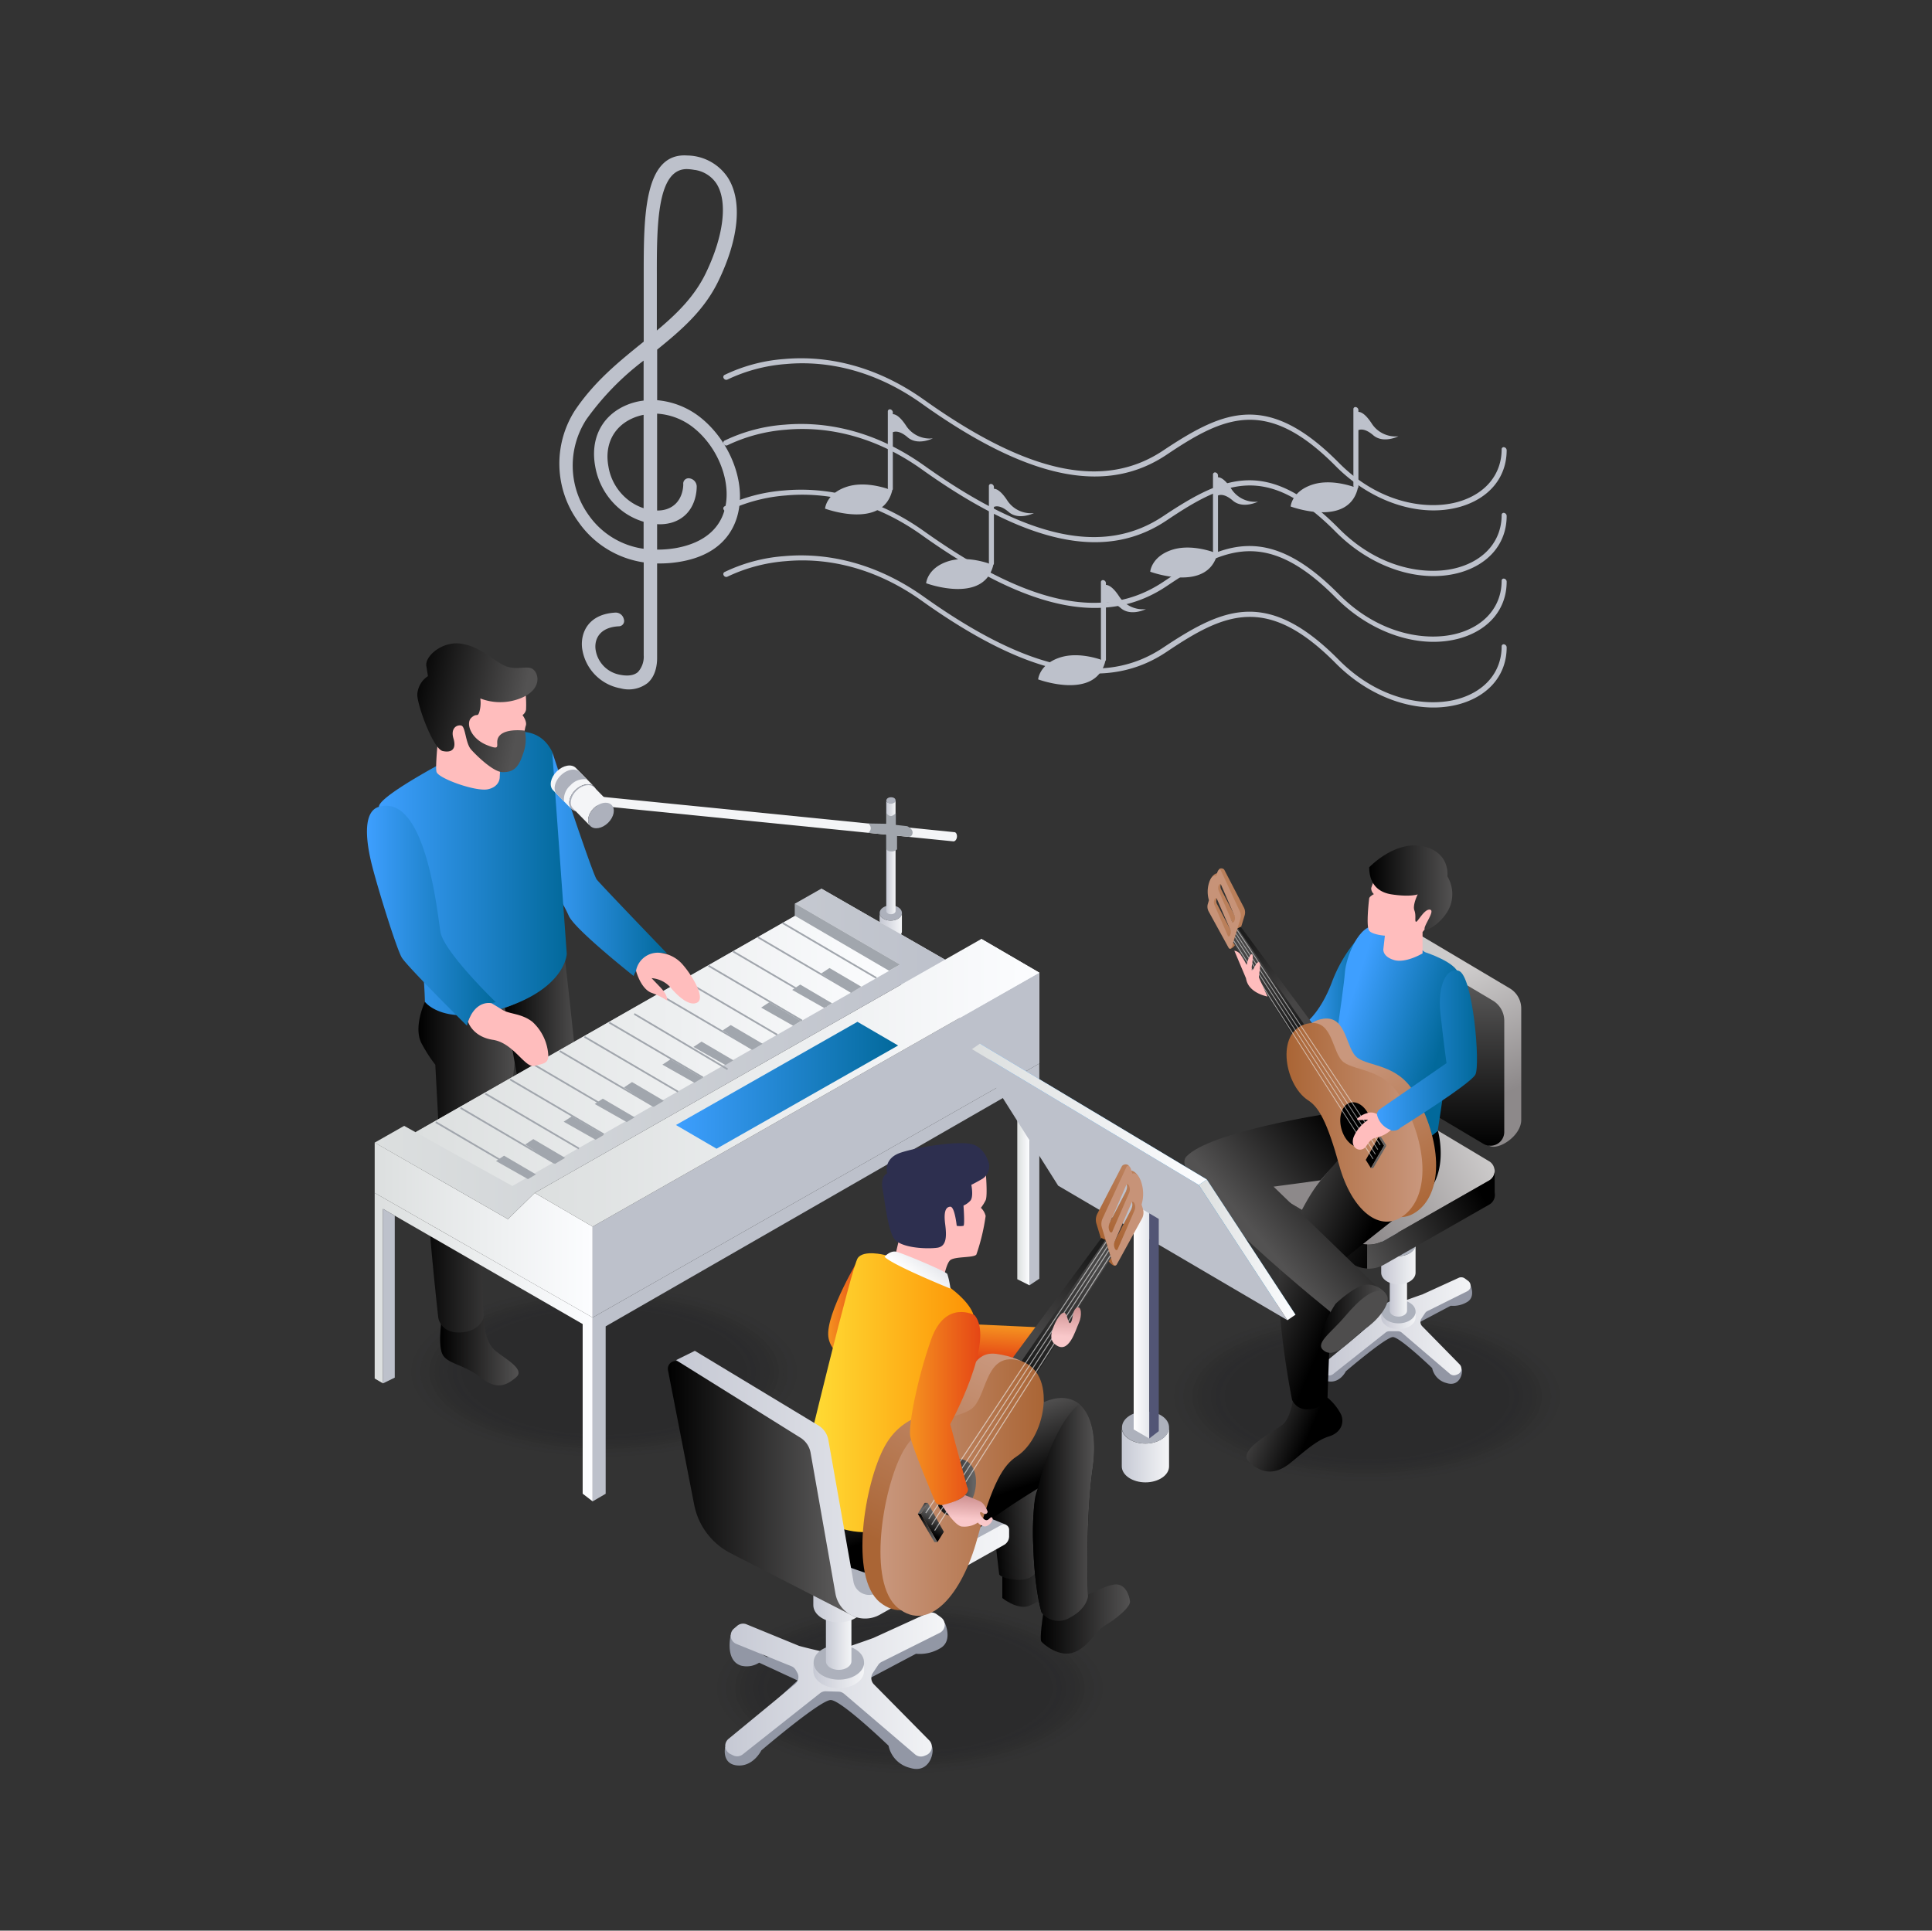 <svg xmlns="http://www.w3.org/2000/svg" xmlns:xlink="http://www.w3.org/1999/xlink" viewBox="0 0 362.02 361.81"><rect x="0" y="0" width="362.02" height="361.81" fill="#333333" stroke="none"/><defs><style>.cls-1{opacity:0.26;}.cls-10,.cls-11,.cls-12,.cls-13,.cls-14,.cls-15,.cls-16,.cls-17,.cls-18,.cls-19,.cls-2,.cls-20,.cls-21,.cls-22,.cls-23,.cls-24,.cls-25,.cls-26,.cls-27,.cls-28,.cls-29,.cls-3,.cls-4,.cls-5,.cls-6,.cls-7,.cls-8,.cls-9{fill:#151519;}.cls-2{opacity:0;}.cls-3{opacity:0.04;}.cls-4{opacity:0.07;}.cls-5{opacity:0.11;}.cls-6{opacity:0.15;}.cls-7{opacity:0.19;}.cls-8{opacity:0.22;}.cls-9{opacity:0.26;}.cls-10{opacity:0.3;}.cls-11{opacity:0.33;}.cls-12{opacity:0.37;}.cls-13{opacity:0.41;}.cls-14{opacity:0.44;}.cls-15{opacity:0.48;}.cls-16{opacity:0.52;}.cls-17{opacity:0.56;}.cls-18{opacity:0.59;}.cls-19{opacity:0.63;}.cls-20{opacity:0.67;}.cls-21{opacity:0.7;}.cls-22{opacity:0.74;}.cls-23{opacity:0.78;}.cls-24{opacity:0.81;}.cls-25{opacity:0.85;}.cls-26{opacity:0.89;}.cls-27{opacity:0.93;}.cls-28{opacity:0.96;}.cls-30{fill:url(#linear-gradient);}.cls-31{fill:#adb1bc;}.cls-32{fill:url(#linear-gradient-2);}.cls-33{fill:url(#linear-gradient-3);}.cls-34{fill:url(#linear-gradient-4);}.cls-35{fill:url(#linear-gradient-5);}.cls-36{fill:url(#linear-gradient-6);}.cls-37{fill:#bdc1cb;}.cls-38{fill:url(#linear-gradient-7);}.cls-39{fill:url(#linear-gradient-8);}.cls-40{fill:url(#linear-gradient-9);}.cls-41{fill:url(#linear-gradient-10);}.cls-42{fill:url(#linear-gradient-11);}.cls-43{fill:#a1a6ad;}.cls-44{fill:url(#linear-gradient-12);}.cls-45{fill:url(#linear-gradient-13);}.cls-46{fill:url(#linear-gradient-14);}.cls-47{fill:url(#linear-gradient-15);}.cls-48{fill:#ffbdbd;}.cls-49{fill:url(#linear-gradient-16);}.cls-50{fill:url(#linear-gradient-17);}.cls-51{fill:url(#linear-gradient-18);}.cls-52{fill:url(#linear-gradient-19);}.cls-53{fill:url(#linear-gradient-20);}.cls-54{fill:#9296a4;}.cls-55{fill:url(#linear-gradient-21);}.cls-56{fill:url(#linear-gradient-22);}.cls-57{fill:#acb1bc;}.cls-58{fill:url(#linear-gradient-23);}.cls-59{fill:url(#linear-gradient-24);}.cls-60{fill:url(#linear-gradient-25);}.cls-61{fill:url(#linear-gradient-26);}.cls-62{fill:url(#linear-gradient-27);}.cls-63{fill:url(#linear-gradient-28);}.cls-64{fill:url(#linear-gradient-29);}.cls-65{fill:url(#linear-gradient-30);}.cls-66{fill:url(#linear-gradient-31);}.cls-67{fill:url(#linear-gradient-32);}.cls-68{fill:url(#linear-gradient-33);}.cls-69{fill:url(#linear-gradient-34);}.cls-70{fill:url(#linear-gradient-35);}.cls-71{fill:url(#linear-gradient-36);}.cls-72{fill:#4e4d4d;}.cls-73{fill:url(#linear-gradient-37);}.cls-74{fill:#c79378;}.cls-75{fill:url(#linear-gradient-38);}.cls-76{fill:url(#linear-gradient-39);}.cls-77{fill:url(#linear-gradient-40);}.cls-78{fill:url(#linear-gradient-41);}.cls-79{fill:url(#linear-gradient-42);}.cls-80{fill:url(#linear-gradient-43);}.cls-81{fill:url(#linear-gradient-44);}.cls-82{fill:url(#linear-gradient-45);}.cls-83{opacity:0.6;}.cls-84{fill:#f2f2f2;}.cls-85{fill:url(#linear-gradient-46);}.cls-86{fill:url(#linear-gradient-47);}.cls-87{fill:url(#linear-gradient-48);}.cls-88{fill:url(#linear-gradient-49);}.cls-89{fill:url(#linear-gradient-50);}.cls-90{fill:url(#linear-gradient-51);}.cls-91{fill:#525575;}.cls-92{fill:url(#linear-gradient-52);}.cls-93{fill:url(#linear-gradient-53);}.cls-94{fill:url(#linear-gradient-54);}.cls-95{fill:#9297a5;}.cls-96{fill:url(#linear-gradient-55);}.cls-97{fill:url(#linear-gradient-56);}.cls-98{fill:url(#linear-gradient-57);}.cls-99{fill:url(#linear-gradient-58);}.cls-100{fill:url(#linear-gradient-59);}.cls-101{fill:url(#linear-gradient-60);}.cls-102{fill:url(#linear-gradient-61);}.cls-103{fill:url(#linear-gradient-62);}.cls-104{fill:url(#linear-gradient-63);}.cls-105{fill:url(#linear-gradient-64);}.cls-106{fill:url(#linear-gradient-65);}.cls-107{fill:url(#linear-gradient-66);}.cls-108{fill:url(#linear-gradient-67);}.cls-109{fill:url(#linear-gradient-68);}.cls-110{fill:url(#linear-gradient-69);}.cls-111{fill:url(#linear-gradient-70);}.cls-112{fill:url(#linear-gradient-71);}.cls-113{fill:url(#linear-gradient-72);}.cls-114{fill:url(#linear-gradient-73);}.cls-115{fill:url(#linear-gradient-74);}.cls-116{fill:url(#linear-gradient-75);}.cls-117{fill:url(#linear-gradient-76);}.cls-118{fill:url(#linear-gradient-77);}.cls-119{fill:#2d2f4f;}.cls-120{fill:url(#linear-gradient-78);}</style><linearGradient id="linear-gradient" x1="164.85" y1="173.6" x2="169.03" y2="173.6" gradientUnits="userSpaceOnUse"><stop offset="0" stop-color="#c6c9d4"/><stop offset="1" stop-color="#f4f5f7"/></linearGradient><linearGradient id="linear-gradient-2" x1="82.47" y1="253.1" x2="97.16" y2="253.1" gradientUnits="userSpaceOnUse"><stop offset="0"/><stop offset="1" stop-color="#535252"/></linearGradient><linearGradient id="linear-gradient-3" x1="78.41" y1="217.88" x2="97.4" y2="217.88" xlink:href="#linear-gradient-2"/><linearGradient id="linear-gradient-4" x1="94.59" y1="210.18" x2="108.71" y2="210.18" xlink:href="#linear-gradient-2"/><linearGradient id="linear-gradient-5" x1="70.21" y1="230.51" x2="111.05" y2="230.51" gradientUnits="userSpaceOnUse"><stop offset="0" stop-color="#dcdfdf"/><stop offset="1" stop-color="#fcfdff"/></linearGradient><linearGradient id="linear-gradient-6" x1="153.91" y1="182.92" x2="194.75" y2="182.92" xlink:href="#linear-gradient-5"/><linearGradient id="linear-gradient-7" x1="100.2" y1="202.91" x2="194.75" y2="202.91" xlink:href="#linear-gradient-5"/><linearGradient id="linear-gradient-8" x1="70.21" y1="197.5" x2="177.07" y2="197.5" gradientUnits="userSpaceOnUse"><stop offset="0" stop-color="#dcdfdf"/><stop offset="1" stop-color="#bdc1cb"/></linearGradient><linearGradient id="linear-gradient-9" x1="77.87" y1="195.79" x2="168.67" y2="195.79" xlink:href="#linear-gradient-5"/><linearGradient id="linear-gradient-10" x1="70.21" y1="252.46" x2="111.05" y2="252.46" xlink:href="#linear-gradient-5"/><linearGradient id="linear-gradient-11" x1="190.62" y1="221.89" x2="192.9" y2="221.89" xlink:href="#linear-gradient-5"/><linearGradient id="linear-gradient-12" x1="126.66" y1="203.38" x2="168.29" y2="203.38" gradientUnits="userSpaceOnUse"><stop offset="0" stop-color="#3e9fff"/><stop offset="1" stop-color="#02699b"/></linearGradient><linearGradient id="linear-gradient-13" x1="101.14" y1="161.92" x2="124.96" y2="161.92" xlink:href="#linear-gradient-12"/><linearGradient id="linear-gradient-14" x1="71.01" y1="163.7" x2="106.16" y2="163.7" xlink:href="#linear-gradient-12"/><linearGradient id="linear-gradient-15" x1="68.77" y1="171.61" x2="92.89" y2="171.61" xlink:href="#linear-gradient-12"/><linearGradient id="linear-gradient-16" x1="470.45" y1="616.18" x2="492.2" y2="616.18" gradientTransform="matrix(0.98, 0.2, -0.2, 0.98, -261.95, -566.47)" xlink:href="#linear-gradient-2"/><linearGradient id="linear-gradient-17" x1="166.08" y1="160.68" x2="167.81" y2="160.68" xlink:href="#linear-gradient"/><linearGradient id="linear-gradient-18" x1="883.93" y1="-4044.19" x2="887.21" y2="-4044.19" gradientTransform="matrix(0.12, -0.99, 0.99, 0.12, 4043.75, 1526.27)" xlink:href="#linear-gradient"/><linearGradient id="linear-gradient-19" x1="5906.15" y1="-824.46" x2="5912.13" y2="-824.46" gradientTransform="matrix(-0.71, 0.7, -0.7, -0.71, 3746.46, -4580.65)" xlink:href="#linear-gradient"/><linearGradient id="linear-gradient-20" x1="5906.23" y1="-829.42" x2="5911.84" y2="-829.42" gradientTransform="matrix(-0.71, 0.7, -0.7, -0.71, 3746.46, -4580.65)" xlink:href="#linear-gradient"/><linearGradient id="linear-gradient-21" x1="247.57" y1="248.61" x2="275.53" y2="248.61" gradientUnits="userSpaceOnUse"><stop offset="0" stop-color="#c5c7d2"/><stop offset="1" stop-color="#f3f4f6"/></linearGradient><linearGradient id="linear-gradient-22" x1="258.81" y1="247.55" x2="265.25" y2="247.55" xlink:href="#linear-gradient-21"/><linearGradient id="linear-gradient-23" x1="260.41" y1="243.09" x2="263.65" y2="243.09" xlink:href="#linear-gradient-21"/><linearGradient id="linear-gradient-24" x1="258.81" y1="237.06" x2="265.25" y2="237.06" xlink:href="#linear-gradient-21"/><linearGradient id="linear-gradient-25" x1="275.56" y1="209.81" x2="251.12" y2="222.75" gradientUnits="userSpaceOnUse"><stop offset="0" stop-color="#cdcbcb"/><stop offset="1" stop-color="#8d898a"/></linearGradient><linearGradient id="linear-gradient-26" x1="258.4" y1="233.9" x2="230.72" y2="223.82" gradientUnits="userSpaceOnUse"><stop offset="0"/><stop offset="1" stop-color="#646363"/></linearGradient><linearGradient id="linear-gradient-27" x1="277.78" y1="224.01" x2="250.8" y2="237.99" xlink:href="#linear-gradient-26"/><linearGradient id="linear-gradient-28" x1="268.86" y1="184.03" x2="278.44" y2="206.42" xlink:href="#linear-gradient-25"/><linearGradient id="linear-gradient-29" x1="269.48" y1="215" x2="269.48" y2="180.67" xlink:href="#linear-gradient-26"/><linearGradient id="linear-gradient-30" x1="244.23" y1="184.74" x2="255.92" y2="184.74" xlink:href="#linear-gradient-12"/><linearGradient id="linear-gradient-31" x1="244.89" y1="269.7" x2="233.19" y2="264.73" xlink:href="#linear-gradient-2"/><linearGradient id="linear-gradient-32" x1="254.06" y1="236.82" x2="236.2" y2="229.23" xlink:href="#linear-gradient-2"/><linearGradient id="linear-gradient-33" x1="255.6" y1="216.18" x2="236.34" y2="232.29" xlink:href="#linear-gradient-2"/><linearGradient id="linear-gradient-34" x1="251.43" y1="193.11" x2="269.17" y2="198.67" xlink:href="#linear-gradient-12"/><linearGradient id="linear-gradient-35" x1="256.56" y1="166.31" x2="272.18" y2="166.31" xlink:href="#linear-gradient-2"/><linearGradient id="linear-gradient-36" x1="247.33" y1="246.76" x2="259.68" y2="246.76" xlink:href="#linear-gradient-2"/><linearGradient id="linear-gradient-37" x1="2754.51" y1="176.62" x2="2749.11" y2="183.18" gradientTransform="matrix(-0.99, -0.01, -0.01, 1.02, 2962.16, 19.01)" gradientUnits="userSpaceOnUse"><stop offset="0" stop-color="#ba7f5a"/><stop offset="1" stop-color="#aa6535"/></linearGradient><linearGradient id="linear-gradient-38" x1="2739.24" y1="176.65" x2="2732.03" y2="188.39" gradientTransform="matrix(-1, 0, 0, 1, 2973.56, 0)" gradientUnits="userSpaceOnUse"><stop offset="0" stop-color="#1d1d1d"/><stop offset="1" stop-color="#474646"/></linearGradient><linearGradient id="linear-gradient-39" x1="2730.16" y1="192.42" x2="2740.7" y2="178.63" xlink:href="#linear-gradient-38"/><linearGradient id="linear-gradient-40" x1="252.27" y1="198.39" x2="267.26" y2="227.1" gradientUnits="userSpaceOnUse"><stop offset="0" stop-color="#c9977d"/><stop offset="1" stop-color="#aa6535"/></linearGradient><linearGradient id="linear-gradient-41" x1="2707.02" y1="210.31" x2="2732.49" y2="210.31" gradientTransform="matrix(-1, 0, 0, 1, 2973.56, 0)" xlink:href="#linear-gradient-40"/><linearGradient id="linear-gradient-42" x1="3320.5" y1="457.56" x2="3328.82" y2="457.56" gradientTransform="matrix(-0.72, -0.16, 0.03, 1, 2626.85, 273.09)" xlink:href="#linear-gradient-26"/><linearGradient id="linear-gradient-43" x1="2648.85" y1="494.94" x2="2650.78" y2="492.43" gradientTransform="matrix(-0.98, -0.19, -0.19, 0.98, 2953.31, 223.05)" xlink:href="#linear-gradient-26"/><linearGradient id="linear-gradient-44" x1="2649.05" y1="490.52" x2="2649.38" y2="491.23" gradientTransform="matrix(-0.98, -0.19, -0.19, 0.98, 2953.31, 223.05)" xlink:href="#linear-gradient-26"/><linearGradient id="linear-gradient-45" x1="2648.65" y1="492.29" x2="2650.37" y2="495.99" gradientTransform="matrix(-0.98, -0.19, -0.19, 0.98, 2953.31, 223.05)" xlink:href="#linear-gradient-26"/><linearGradient id="linear-gradient-46" x1="257.79" y1="196.88" x2="276.76" y2="196.88" xlink:href="#linear-gradient-12"/><linearGradient id="linear-gradient-47" x1="210.2" y1="272.82" x2="219.06" y2="272.82" xlink:href="#linear-gradient"/><linearGradient id="linear-gradient-48" x1="183.63" y1="220.98" x2="242.75" y2="220.98" xlink:href="#linear-gradient-12"/><linearGradient id="linear-gradient-49" x1="224.63" y1="234.22" x2="242.75" y2="234.22" xlink:href="#linear-gradient-5"/><linearGradient id="linear-gradient-50" x1="182.11" y1="208.82" x2="226.14" y2="208.82" xlink:href="#linear-gradient-5"/><linearGradient id="linear-gradient-51" x1="212.43" y1="247.63" x2="215.35" y2="247.63" gradientUnits="userSpaceOnUse"><stop offset="0" stop-color="#fff"/><stop offset="1" stop-color="#e4e6eb"/></linearGradient><linearGradient id="linear-gradient-52" x1="187.82" y1="296.4" x2="199.63" y2="296.4" xlink:href="#linear-gradient-2"/><linearGradient id="linear-gradient-53" x1="195.02" y1="303.4" x2="211.73" y2="303.4" xlink:href="#linear-gradient-2"/><linearGradient id="linear-gradient-54" x1="185.18" y1="276.79" x2="198.84" y2="275.8" xlink:href="#linear-gradient-26"/><linearGradient id="linear-gradient-55" x1="135.87" y1="315.68" x2="177.04" y2="315.68" xlink:href="#linear-gradient"/><linearGradient id="linear-gradient-56" x1="152.41" y1="314.11" x2="161.9" y2="314.11" xlink:href="#linear-gradient"/><linearGradient id="linear-gradient-57" x1="154.77" y1="307.56" x2="159.54" y2="307.56" xlink:href="#linear-gradient"/><linearGradient id="linear-gradient-58" x1="152.41" y1="298.67" x2="161.9" y2="298.67" xlink:href="#linear-gradient"/><linearGradient id="linear-gradient-59" x1="187.72" y1="248.54" x2="187.34" y2="254.65" gradientUnits="userSpaceOnUse"><stop offset="0" stop-color="#f59220"/><stop offset="1" stop-color="#e54615"/></linearGradient><linearGradient id="linear-gradient-60" x1="202.89" y1="201.62" x2="196.08" y2="209.89" gradientTransform="matrix(0.99, -0.01, 0.01, 1.02, 11.4, 19.01)" xlink:href="#linear-gradient-37"/><linearGradient id="linear-gradient-61" x1="204.08" y1="235.74" x2="195" y2="250.54" gradientTransform="matrix(1, 0, 0, 1, 0, 0)" xlink:href="#linear-gradient-38"/><linearGradient id="linear-gradient-62" x1="179.48" y1="282.97" x2="174.76" y2="269.47" xlink:href="#linear-gradient-2"/><linearGradient id="linear-gradient-63" x1="155.22" y1="245.6" x2="162.01" y2="245.6" xlink:href="#linear-gradient-59"/><linearGradient id="linear-gradient-64" x1="192.64" y1="255.62" x2="205.93" y2="238.24" gradientTransform="matrix(1, 0, 0, 1, 0, 0)" xlink:href="#linear-gradient-38"/><linearGradient id="linear-gradient-65" x1="150.46" y1="261" x2="182.56" y2="261" gradientUnits="userSpaceOnUse"><stop offset="0" stop-color="#ffe037"/><stop offset="1" stop-color="#fd9205"/></linearGradient><linearGradient id="linear-gradient-66" x1="125.13" y1="279.01" x2="160.3" y2="279.01" xlink:href="#linear-gradient-26"/><linearGradient id="linear-gradient-67" x1="126.68" y1="278.26" x2="189.09" y2="278.26" xlink:href="#linear-gradient"/><linearGradient id="linear-gradient-68" x1="186.15" y1="254.32" x2="167.84" y2="290.46" xlink:href="#linear-gradient-40"/><linearGradient id="linear-gradient-69" x1="164.98" y1="278.77" x2="195.58" y2="278.77" xlink:href="#linear-gradient-40"/><linearGradient id="linear-gradient-70" x1="-240.02" y1="-31.03" x2="-229.54" y2="-31.03" gradientTransform="matrix(0.72, -0.16, -0.03, 1, 346.72, 273.09)" xlink:href="#linear-gradient-26"/><linearGradient id="linear-gradient-71" x1="138.52" y1="92.09" x2="140.96" y2="88.93" gradientTransform="matrix(0.98, -0.19, 0.19, 0.98, 20.25, 223.05)" xlink:href="#linear-gradient-26"/><linearGradient id="linear-gradient-72" x1="138.78" y1="86.52" x2="139.2" y2="87.42" gradientTransform="matrix(0.98, -0.19, 0.19, 0.98, 20.25, 223.05)" xlink:href="#linear-gradient-26"/><linearGradient id="linear-gradient-73" x1="138.27" y1="88.76" x2="140.44" y2="93.42" gradientTransform="matrix(0.98, -0.19, 0.19, 0.98, 20.25, 223.05)" xlink:href="#linear-gradient-26"/><linearGradient id="linear-gradient-74" x1="170.51" y1="263.97" x2="183.69" y2="263.97" xlink:href="#linear-gradient-59"/><linearGradient id="linear-gradient-75" x1="199.94" y1="245.26" x2="199.62" y2="250.48" gradientUnits="userSpaceOnUse"><stop offset="0" stop-color="#d09393"/><stop offset="1" stop-color="#f9c8ca"/></linearGradient><linearGradient id="linear-gradient-76" x1="181.42" y1="280.54" x2="181.16" y2="284.62" xlink:href="#linear-gradient-75"/><linearGradient id="linear-gradient-77" x1="193.56" y1="283.46" x2="205.03" y2="283.46" xlink:href="#linear-gradient-2"/><linearGradient id="linear-gradient-78" x1="171.24" y1="239.42" x2="174.1" y2="235.61" xlink:href="#linear-gradient-51"/></defs><title>web music rev</title><g id="Layer_2" data-name="Layer 2"><g class="cls-1"><ellipse class="cls-2" cx="256.17" cy="261.67" rx="37.08" ry="16.31"/><ellipse class="cls-3" cx="256.17" cy="261.67" rx="36.21" ry="15.93"/><ellipse class="cls-4" cx="256.17" cy="261.67" rx="35.35" ry="15.55"/><ellipse class="cls-5" cx="256.17" cy="261.67" rx="34.48" ry="15.17"/><ellipse class="cls-6" cx="256.17" cy="261.67" rx="33.61" ry="14.79"/><ellipse class="cls-7" cx="256.17" cy="261.67" rx="32.75" ry="14.41"/><ellipse class="cls-8" cx="256.17" cy="261.67" rx="31.88" ry="14.03"/><ellipse class="cls-9" cx="256.17" cy="261.67" rx="31.01" ry="13.64"/><ellipse class="cls-10" cx="256.17" cy="261.67" rx="30.15" ry="13.26"/><ellipse class="cls-11" cx="256.17" cy="261.67" rx="29.28" ry="12.88"/><ellipse class="cls-12" cx="256.17" cy="261.67" rx="28.41" ry="12.5"/><ellipse class="cls-13" cx="256.17" cy="261.67" rx="27.54" ry="12.12"/><ellipse class="cls-14" cx="256.17" cy="261.67" rx="26.68" ry="11.74"/><ellipse class="cls-15" cx="256.17" cy="261.67" rx="25.81" ry="11.36"/><ellipse class="cls-16" cx="256.17" cy="261.67" rx="24.94" ry="10.97"/><ellipse class="cls-17" cx="256.17" cy="261.67" rx="24.08" ry="10.59"/><ellipse class="cls-18" cx="256.17" cy="261.67" rx="23.21" ry="10.21"/><ellipse class="cls-19" cx="256.17" cy="261.67" rx="22.34" ry="9.83"/><ellipse class="cls-20" cx="256.17" cy="261.67" rx="21.48" ry="9.45"/><ellipse class="cls-21" cx="256.17" cy="261.67" rx="20.61" ry="9.07"/><ellipse class="cls-22" cx="256.17" cy="261.67" rx="19.74" ry="8.69"/><ellipse class="cls-23" cx="256.17" cy="261.67" rx="18.87" ry="8.3"/><ellipse class="cls-24" cx="256.17" cy="261.67" rx="18.01" ry="7.92"/><ellipse class="cls-25" cx="256.17" cy="261.67" rx="17.14" ry="7.54"/><ellipse class="cls-26" cx="256.17" cy="261.67" rx="16.27" ry="7.16"/><ellipse class="cls-27" cx="256.17" cy="261.67" rx="15.41" ry="6.78"/><ellipse class="cls-28" cx="256.17" cy="261.67" rx="14.54" ry="6.4"/><ellipse class="cls-29" cx="256.17" cy="261.67" rx="13.67" ry="6.02"/></g><g class="cls-1"><ellipse class="cls-2" cx="170.51" cy="316.38" rx="37.08" ry="16.31"/><ellipse class="cls-3" cx="170.51" cy="316.38" rx="36.21" ry="15.93"/><ellipse class="cls-4" cx="170.51" cy="316.38" rx="35.35" ry="15.55"/><ellipse class="cls-5" cx="170.51" cy="316.38" rx="34.48" ry="15.17"/><ellipse class="cls-6" cx="170.51" cy="316.38" rx="33.61" ry="14.79"/><ellipse class="cls-7" cx="170.51" cy="316.38" rx="32.75" ry="14.41"/><ellipse class="cls-8" cx="170.51" cy="316.38" rx="31.88" ry="14.03"/><ellipse class="cls-9" cx="170.51" cy="316.38" rx="31.01" ry="13.64"/><ellipse class="cls-10" cx="170.51" cy="316.38" rx="30.15" ry="13.26"/><ellipse class="cls-11" cx="170.51" cy="316.38" rx="29.28" ry="12.88"/><ellipse class="cls-12" cx="170.51" cy="316.38" rx="28.41" ry="12.5"/><ellipse class="cls-13" cx="170.51" cy="316.38" rx="27.54" ry="12.12"/><ellipse class="cls-14" cx="170.51" cy="316.38" rx="26.68" ry="11.74"/><ellipse class="cls-15" cx="170.51" cy="316.38" rx="25.81" ry="11.36"/><ellipse class="cls-16" cx="170.51" cy="316.38" rx="24.94" ry="10.97"/><ellipse class="cls-17" cx="170.51" cy="316.38" rx="24.08" ry="10.59"/><ellipse class="cls-18" cx="170.51" cy="316.38" rx="23.21" ry="10.21"/><ellipse class="cls-19" cx="170.51" cy="316.38" rx="22.34" ry="9.83"/><ellipse class="cls-20" cx="170.51" cy="316.38" rx="21.48" ry="9.45"/><ellipse class="cls-21" cx="170.51" cy="316.38" rx="20.61" ry="9.07"/><ellipse class="cls-22" cx="170.51" cy="316.38" rx="19.74" ry="8.69"/><ellipse class="cls-23" cx="170.51" cy="316.38" rx="18.87" ry="8.3"/><ellipse class="cls-24" cx="170.51" cy="316.38" rx="18.01" ry="7.92"/><ellipse class="cls-25" cx="170.51" cy="316.38" rx="17.14" ry="7.54"/><ellipse class="cls-26" cx="170.51" cy="316.38" rx="16.27" ry="7.16"/><ellipse class="cls-27" cx="170.51" cy="316.38" rx="15.41" ry="6.78"/><ellipse class="cls-28" cx="170.51" cy="316.38" rx="14.54" ry="6.4"/><ellipse class="cls-29" cx="170.51" cy="316.38" rx="13.67" ry="6.02"/></g><g class="cls-1"><ellipse class="cls-2" cx="113.21" cy="257.09" rx="37.08" ry="16.31"/><ellipse class="cls-3" cx="113.21" cy="257.09" rx="36.21" ry="15.93"/><ellipse class="cls-4" cx="113.21" cy="257.09" rx="35.35" ry="15.55"/><ellipse class="cls-5" cx="113.21" cy="257.09" rx="34.48" ry="15.17"/><ellipse class="cls-6" cx="113.21" cy="257.09" rx="33.61" ry="14.79"/><ellipse class="cls-7" cx="113.21" cy="257.09" rx="32.75" ry="14.41"/><ellipse class="cls-8" cx="113.21" cy="257.09" rx="31.88" ry="14.03"/><ellipse class="cls-9" cx="113.21" cy="257.09" rx="31.01" ry="13.64"/><ellipse class="cls-10" cx="113.21" cy="257.09" rx="30.15" ry="13.26"/><ellipse class="cls-11" cx="113.21" cy="257.09" rx="29.28" ry="12.88"/><ellipse class="cls-12" cx="113.21" cy="257.09" rx="28.41" ry="12.5"/><ellipse class="cls-13" cx="113.21" cy="257.09" rx="27.54" ry="12.12"/><ellipse class="cls-14" cx="113.21" cy="257.09" rx="26.68" ry="11.74"/><ellipse class="cls-15" cx="113.21" cy="257.09" rx="25.81" ry="11.36"/><ellipse class="cls-16" cx="113.21" cy="257.09" rx="24.94" ry="10.97"/><ellipse class="cls-17" cx="113.21" cy="257.09" rx="24.08" ry="10.59"/><ellipse class="cls-18" cx="113.21" cy="257.09" rx="23.21" ry="10.21"/><ellipse class="cls-19" cx="113.21" cy="257.09" rx="22.34" ry="9.83"/><ellipse class="cls-20" cx="113.21" cy="257.09" rx="21.48" ry="9.45"/><ellipse class="cls-21" cx="113.21" cy="257.09" rx="20.61" ry="9.07"/><ellipse class="cls-22" cx="113.21" cy="257.09" rx="19.74" ry="8.69"/><ellipse class="cls-23" cx="113.21" cy="257.09" rx="18.87" ry="8.3"/><ellipse class="cls-24" cx="113.21" cy="257.09" rx="18.01" ry="7.92"/><ellipse class="cls-25" cx="113.21" cy="257.09" rx="17.14" ry="7.54"/><ellipse class="cls-26" cx="113.21" cy="257.09" rx="16.27" ry="7.16"/><ellipse class="cls-27" cx="113.21" cy="257.09" rx="15.41" ry="6.78"/><ellipse class="cls-28" cx="113.21" cy="257.09" rx="14.54" ry="6.4"/><ellipse class="cls-29" cx="113.21" cy="257.09" rx="13.67" ry="6.02"/></g><path class="cls-30" d="M169,171.23v3.31c0,.79-.93,1.42-2.09,1.42s-2.09-.64-2.09-1.42v-3.31h0c.1.72,1,1.29,2.08,1.29s2-.56,2.08-1.29Z"/><path class="cls-31" d="M169,171.09a.92.92,0,0,1,0,.14c-.1.72-1,1.29-2.08,1.29s-2-.56-2.08-1.29a.92.92,0,0,1,0-.14c0-.79.93-1.42,2.09-1.42S169,170.3,169,171.09Z"/><path class="cls-32" d="M90.63,246.91s0,4.58,2.31,6.33,5.45,3.49,3.74,4.9-3.54,2.49-6.61,0-6.4-2.49-7.23-4.49,0-7.06,0-7.06Z"/><path class="cls-33" d="M79.62,187.75s-2.34,4.94-.51,8a28.12,28.12,0,0,0,2.46,3.79l1.07,20.08S80,223.6,80.53,230.51s1.59,16.39,1.59,16.39.36,2.94,4.1,2.81,4.41-2.81,4.41-2.81-1.27-20.13,2.31-29.33S97.4,186,97.4,186Z"/><path class="cls-34" d="M105.89,180s2.95,25.18,2.81,30.14-2.29,9.85-2,16.43.63,11.67.63,11.67.6,1.9-3.38,2.12-5.51-.65-5.51-.65a124.55,124.55,0,0,1-1-18.22c.26-9.11,1-11.19,1-11.19l-3.83-21.44S102.5,186.4,105.89,180Z"/><polygon class="cls-35" points="70.21 214.12 95.18 228.47 100.2 223.55 111.05 229.87 111.05 246.91 70.21 223.55 70.21 214.12"/><polygon class="cls-36" points="153.91 166.53 178.88 180.88 183.9 175.96 194.75 182.28 194.75 199.31 153.91 175.96 153.91 166.53"/><polygon class="cls-37" points="194.75 182.28 111.05 229.87 111.05 246.91 194.75 199.31 194.75 182.28"/><polygon class="cls-38" points="100.2 223.55 183.9 175.96 194.75 182.28 111.05 229.87 100.2 223.55"/><polygon class="cls-39" points="177.07 179.84 100.2 223.55 95.18 228.47 70.21 214.13 75.73 210.99 75.73 210.99 77.87 212.18 148.98 171.63 148.98 169.33 153.91 166.53 177.07 179.84"/><polygon class="cls-40" points="168.66 180.76 96.01 222.26 77.87 212.18 148.98 171.63 148.98 169.33 168.66 180.76"/><polygon class="cls-41" points="71.77 226.55 71.77 259.25 70.21 258.34 70.21 223.55 111.05 246.91 111.05 281.36 109.18 279.92 109.18 248.13 71.77 226.55"/><polygon class="cls-37" points="111.05 281.36 111.05 246.91 194.75 199.31 194.75 239.63 192.9 240.87 192.9 202.91 113.49 248.56 113.49 279.94 111.05 281.36"/><polygon class="cls-42" points="192.9 202.91 192.9 240.87 190.62 239.73 190.62 204.04 192.9 202.91"/><polygon class="cls-37" points="73.97 227.82 73.97 258.17 71.77 259.25 71.77 226.55 73.97 227.82"/><polygon class="cls-43" points="148.98 169.33 148.98 171.63 166.59 181.92 168.66 180.76 148.98 169.33"/><rect class="cls-43" x="155.27" y="167.93" width="0.32" height="20.34" transform="translate(-76.83 222.06) rotate(-59.6)"/><rect class="cls-43" x="150.63" y="170.6" width="0.32" height="20.34" transform="translate(-81.42 219.37) rotate(-59.6)"/><rect class="cls-43" x="145.98" y="173.26" width="0.32" height="20.34" transform="translate(-86.02 216.68) rotate(-59.6)"/><rect class="cls-43" x="141.34" y="175.93" width="0.32" height="20.34" transform="translate(-90.61 213.99) rotate(-59.6)"/><rect class="cls-43" x="136.7" y="178.59" width="0.32" height="20.34" transform="translate(-95.2 211.3) rotate(-59.6)"/><rect class="cls-43" x="132.05" y="181.26" width="0.32" height="20.34" transform="translate(-99.8 208.61) rotate(-59.6)"/><rect class="cls-43" x="127.41" y="183.92" width="0.32" height="20.34" transform="matrix(0.51, -0.86, 0.86, 0.51, -104.39, 205.92)"/><rect class="cls-43" x="122.77" y="186.59" width="0.32" height="20.34" transform="translate(-108.98 203.24) rotate(-59.6)"/><rect class="cls-43" x="118.12" y="189.25" width="0.32" height="20.34" transform="translate(-113.57 200.55) rotate(-59.6)"/><rect class="cls-43" x="113.48" y="191.92" width="0.32" height="20.34" transform="translate(-118.17 197.86) rotate(-59.6)"/><rect class="cls-43" x="108.84" y="194.58" width="0.32" height="20.34" transform="translate(-122.76 195.17) rotate(-59.6)"/><rect class="cls-43" x="104.19" y="197.25" width="0.32" height="20.34" transform="translate(-127.35 192.48) rotate(-59.6)"/><rect class="cls-43" x="99.55" y="199.91" width="0.32" height="20.34" transform="translate(-131.94 189.79) rotate(-59.6)"/><rect class="cls-43" x="94.91" y="202.58" width="0.32" height="20.34" transform="translate(-136.54 187.11) rotate(-59.6)"/><rect class="cls-43" x="90.26" y="205.24" width="0.32" height="20.34" transform="translate(-141.13 184.42) rotate(-59.6)"/><polygon class="cls-43" points="159.48 186.05 161.39 184.91 155.43 181.41 153.91 182.41 159.48 186.05"/><polygon class="cls-43" points="154.43 188.9 155.91 188.02 149.95 184.51 148.44 185.51 154.43 188.9"/><polygon class="cls-43" points="148.61 192.22 150.1 191.33 144.14 187.83 142.62 188.83 148.61 192.22"/><polygon class="cls-43" points="140.98 196.74 142.89 195.6 136.93 192.1 135.41 193.1 140.98 196.74"/><polygon class="cls-43" points="135.93 199.59 137.42 198.7 131.46 195.2 129.94 196.2 135.93 199.59"/><polygon class="cls-43" points="130.11 202.91 131.6 202.02 125.64 198.52 124.12 199.52 130.11 202.91"/><polygon class="cls-43" points="122.48 207.43 124.39 206.29 118.43 202.78 116.92 203.79 122.48 207.43"/><polygon class="cls-43" points="117.43 210.28 118.92 209.39 112.95 205.89 111.44 206.89 117.43 210.28"/><polygon class="cls-43" points="111.61 213.59 113.1 212.71 107.14 209.21 105.62 210.21 111.61 213.59"/><polygon class="cls-43" points="103.98 218.12 105.89 216.98 99.93 213.47 98.42 214.48 103.98 218.12"/><polygon class="cls-43" points="98.93 220.97 100.42 220.08 94.45 216.58 92.94 217.58 98.93 220.97"/><polygon class="cls-44" points="126.66 210.83 160.67 191.49 168.29 195.93 134.27 215.27 126.66 210.83"/><path class="cls-45" d="M103.48,140.92s7.53,22.9,8.35,23.92S125,178.69,125,178.69a4.38,4.38,0,0,0-4.3,1.43c-2,2.14-1.94,2.8-1.94,2.8s-11.07-8.74-12.19-11.31-5.4-9.69-5.4-9.69Z"/><path class="cls-46" d="M103.48,140.92c-2.34-4.78-7.23-4.38-11.71-2.44S70.9,149,71,151.2s5.29,15.56,6.87,21.88a79.09,79.09,0,0,1,1.75,14.66s3.56,4.88,15,1.09,11.58-10.09,11.58-10.09Z"/><path class="cls-47" d="M71,151.2c-2.94.85-2.44,6-1.53,10s4.78,16.49,5.8,18.22S87.5,192.22,87.5,192.22s.51-2.66,2.24-3.41a14.57,14.57,0,0,1,3.16-1s-9.77-9.44-10.38-13.21S79.76,148.66,71,151.2Z"/><path class="cls-48" d="M87.7,191.47s.83,2.82,4.68,3.4,6,5.33,7.76,4.88,2.46-.44,2.61-1.75a9.22,9.22,0,0,0-3-6.52c-2.1-1.61-4.28-1.39-5.66-2.26s-2-1.21-2-1.21S89.19,187.27,87.7,191.47Z"/><path class="cls-48" d="M119.18,181.92s.85,3.34,2.88,4.13A13.51,13.51,0,0,1,125,187.5s.27-.88-1.32-2.53l-1.59-1.66A5.29,5.29,0,0,1,125.6,185c1.31,1.58,3.57,3.72,5.08,2.86s-.94-5-2.68-7a6.37,6.37,0,0,0-3.88-2.23A4.15,4.15,0,0,0,119.18,181.92Z"/><path class="cls-48" d="M98.39,129.18a20,20,0,0,1,.18,3.83,1.61,1.61,0,0,1-.66,1s.91,1.2.61,2-.8,5.66-1.63,6.45a8.34,8.34,0,0,1-3.15,1.2l-.1,2s.05,1.76-2.21,2.25-9.19-2-9.62-3.22.94-12.06.9-12.54,2.1-4,4.9-3.83Z"/><path class="cls-49" d="M90,130.89a10.31,10.31,0,0,0,7.46,0c4-1.56,3.6-4.43,2.51-5.4s-3.33.35-5.66-.86-4.4-3.46-7.88-4-6.84,2.29-6.54,4.19l.3,1.89a4.42,4.42,0,0,0-2,3.54c.1,2.19,3,10.12,4.78,10.5s2.57-.48,2-2.36.59-2.6,1.44-2.43.77,3.28,1.88,4.52,4.18,4.2,5.87,4.22,2.92-.48,3.82-3.36a7.68,7.68,0,0,0,.37-4.41s-3.41-.48-4.7.89.81,3.08-2.34,1.84-4.06-4.14-3-5.14,1.15,0,1.52-1.12A6.23,6.23,0,0,0,90,130.89Z"/><path class="cls-50" d="M167.81,150v20.74c0,.33-.39.59-.87.59s-.87-.26-.87-.59V150h0c0,.3.41.53.86.53s.82-.23.86-.53Z"/><path class="cls-31" d="M167.81,150a.38.38,0,0,1,0,.06c0,.3-.41.53-.86.53s-.82-.23-.86-.53a.38.38,0,0,1,0-.06c0-.33.39-.59.87-.59S167.81,149.63,167.81,150Z"/><path class="cls-51" d="M110.61,149.1l68.22,6.85c.32,0,.54.46.48.93s-.37.83-.69.79l-68.22-6.85h0c.3,0,.58-.34.63-.79a.81.81,0,0,0-.42-.92Z"/><path class="cls-31" d="M110.56,149.09h.06a.81.81,0,0,1,.42.92c-.06.45-.33.79-.63.79h-.06c-.32,0-.54-.46-.48-.93S110.23,149.05,110.56,149.09Z"/><path class="cls-43" d="M162.65,154.32a1.06,1.06,0,0,1,.51.95,1,1,0,0,1-.51.8l3.43.34V159s0,.55.87.55a1.36,1.36,0,0,0,1.14-.39v-2.56l2,.2a.72.72,0,0,0,.9-.63c.16-.83-1-1.34-1-1.34l-2.13-.24v-2.21s-.53.59-1,.55a1.09,1.09,0,0,1-.74-.55v2Z"/><path class="cls-52" d="M106.94,151.47l-3.31-3.38c-.79-.8-.47-2.39.71-3.54s2.77-1.44,3.56-.64l3.31,3.38h0c-.83-.63-2.3-.32-3.41.77s-1.45,2.55-.83,3.39Z"/><path class="cls-31" d="M107.08,151.61l-.13-.15c-.62-.84-.27-2.31.83-3.39s2.58-1.4,3.41-.77l.15.13c.79.8.47,2.39-.71,3.54S107.87,152.41,107.08,151.61Z"/><path class="cls-53" d="M110.47,154.66l-3.11-3.17c-.74-.75-.44-2.24.66-3.33s2.6-1.35,3.34-.6l3.11,3.17h0c-.78-.59-2.16-.3-3.2.72s-1.36,2.4-.78,3.19Z"/><path class="cls-31" d="M110.61,154.79l-.12-.14c-.58-.79-.26-2.16.78-3.19s2.42-1.32,3.2-.72l.14.12c.74.75.44,2.24-.66,3.33S111.34,155.54,110.61,154.79Z"/><path class="cls-31" d="M106.89,147.17a3.49,3.49,0,0,1,3.09-1.12l-1.35-1.37c-.79-.8-2.38-.52-3.56.64s-1.49,2.74-.71,3.54l1.33,1.36A3.5,3.5,0,0,1,106.89,147.17Z"/><path class="cls-54" d="M248.3,242.3s-.79,3.21,1.28,3.89a2.91,2.91,0,0,0,2.33-.37l4.9,2.27-9.22,8.47s-.49,2.16,1.55,2.34,3.05-1.92,3.05-1.92,7.5-6.41,8.81-6.41,7.36,5.81,7.36,5.81a3.65,3.65,0,0,0,2.7,2.81c2.46.78,3.14-1.9,2.81-2.7s-8.26-8.5-8.26-8.5l6.23-3.29a5.08,5.08,0,0,0,3.11-.72c1.62-1,.56-3.21.56-3.21l-13.68,4.52L255.3,245l-2.46.16Z"/><path class="cls-55" d="M256.47,248.55l-8.48,7a1.15,1.15,0,0,0,.24,1.93l.36.17a1.15,1.15,0,0,0,1.21-.14l9.82-7.78a1.15,1.15,0,0,1,.75-.25l1.61,0a1.15,1.15,0,0,1,.71.28l9,7.7a1.15,1.15,0,0,0,1.16.2l.24-.09a1.15,1.15,0,0,0,.41-1.89l-7-7.13a1.15,1.15,0,0,1-.15-1.44l.66-1a1.15,1.15,0,0,1,.46-.41l7.42-3.69a1.15,1.15,0,0,0,.17-2l-.57-.42a1.15,1.15,0,0,0-1.16-.12l-6.87,3.14c-.11,0-3,1.07-3.11,1.08l-2.94.74c-.2,0-3.26-.74-3.45-.82L250.34,241a1.15,1.15,0,0,0-1.21.18l-.42.36a1.15,1.15,0,0,0,.28,1.94l7.05,2.86a1.15,1.15,0,0,1,.54.49l.17.29A1.15,1.15,0,0,1,256.47,248.55Z"/><path class="cls-56" d="M265.25,246v.89c0,1.21-1.44,2.19-3.22,2.19s-3.22-1-3.22-2.19V246h0c.16,1.11,1.53,2,3.21,2s3-.87,3.21-2Z"/><path class="cls-57" d="M265.25,245.79a1.42,1.42,0,0,1,0,.21c-.16,1.11-1.53,2-3.21,2s-3-.87-3.21-2a1.42,1.42,0,0,1,0-.21c0-1.21,1.44-2.19,3.22-2.19S265.25,244.58,265.25,245.79Z"/><path class="cls-58" d="M263.65,239.44v6.2c0,.61-.73,1.1-1.62,1.1s-1.62-.49-1.62-1.1v-6.2h0c.08.56.77,1,1.61,1s1.53-.44,1.61-1Z"/><path class="cls-57" d="M263.65,239.33a.72.72,0,0,1,0,.11c-.08.56-.77,1-1.61,1s-1.53-.44-1.61-1a.72.72,0,0,1,0-.11c0-.61.73-1.1,1.62-1.1S263.65,238.72,263.65,239.33Z"/><path class="cls-59" d="M265.25,233.41v5.1c0,1.21-1.44,2.19-3.22,2.19s-3.22-1-3.22-2.19v-5.1h0c.16,1.11,1.53,2,3.21,2s3-.87,3.21-2Z"/><path class="cls-57" d="M265.25,233.19a1.42,1.42,0,0,1,0,.21c-.16,1.11-1.53,2-3.21,2s-3-.87-3.21-2a1.42,1.42,0,0,1,0-.21c0-1.21,1.44-2.19,3.22-2.19S265.25,232,265.25,233.19Z"/><path class="cls-60" d="M280.08,219.42a2.08,2.08,0,0,1-1.07,1.83l-19.67,11.21a5.9,5.9,0,0,1-5.85,0l-18.42-11a1.94,1.94,0,0,1-1-1.33,2,2,0,0,1,1-2.15L255,206.63a5.71,5.71,0,0,1,5.65,0L279,217.6a2.07,2.07,0,0,1,1,1.38A1.74,1.74,0,0,1,280.08,219.42Z"/><path class="cls-61" d="M256.17,233.21v4.5a5.9,5.9,0,0,1-2.69-.78l-18.42-11a2,2,0,0,1-1-1.58h0v-4.24h0a1.94,1.94,0,0,0,1,1.33l18.42,11A5.83,5.83,0,0,0,256.17,233.21Z"/><path class="cls-62" d="M280.08,223.54l0,0a2.09,2.09,0,0,1-1,2.19L259.34,237a5.92,5.92,0,0,1-3.16.75v-4.5a6,6,0,0,0,3.16-.76L279,221.25a2.08,2.08,0,0,0,1.07-1.83Z"/><path class="cls-63" d="M262.82,201.2,279,214.7c1.73,1,6.05-1.82,6.05-4.83V189a4.41,4.41,0,0,0-2.16-3.79l-19.36-11.5c-1.43-.85-5.7.81-5.7,2.47l2.47,20.6A5.1,5.1,0,0,0,262.82,201.2Z"/><path class="cls-64" d="M259.61,203.45l18.34,10.9a2.59,2.59,0,0,0,3.92-2.23V191.29a4.41,4.41,0,0,0-2.16-3.79L260.35,176a2.14,2.14,0,0,0-3.24,1.84v21.23A5.1,5.1,0,0,0,259.61,203.45Z"/><path class="cls-65" d="M255.92,174.28a27,27,0,0,0-6.34,9.77c-2.33,6.18-5.34,8-5.34,8l4.51,3.14s4.82-2.75,5.39-3.48S255.92,174.28,255.92,174.28Z"/><path class="cls-66" d="M242.23,262.61s-.48,3.1-1.79,4.28-8.91,4.85-6.35,7.14,5,2.36,7.86,0,4.91-4.18,7.07-4.84,2.95-2.44,2.29-4.07a10.08,10.08,0,0,0-2.57-3.21S244.09,263.9,242.23,262.61Z"/><path class="cls-67" d="M269.45,211.93s2.4,8.52-3.2,12.71-18.66,14.77-18.66,14.77,2.06,2,1.72,8.67-.57,14.26-.57,14.26a4.93,4.93,0,0,1-3.77,1.78,3,3,0,0,1-2.86-1.78s-5.26-25.9-.57-31.61c1.79-2.18,3.05-6,5.92-9.5,4.64-5.62,9.32-11.93,9.32-11.93Z"/><path class="cls-68" d="M248.62,208.74s-22,3.36-26.32,8c-4.14,4.45,28.43,30.25,28.43,30.25s-1.51-.51,2-4.37c1.49-1.64,5.44-1.34,5.44-1.34l-19.53-18.9,8.8-1.19,5.65-6.48S248.95,211.63,248.62,208.74Z"/><path class="cls-69" d="M267,178.43s-5.73-4.24-9-4.87-5.81,5.78-6,8.78-3.31,23.88-3.31,23.88,1.32,8.67,7.82,10.14,12.89-4.42,12.89-4.42,4.14-27.12,3.88-29.35S267,178.43,267,178.43Z"/><path class="cls-48" d="M257.94,164.1a13.25,13.25,0,0,0-1,2.32,1.46,1.46,0,0,0,.5,1.14s-.83.43-.88.8-.62,5.3,0,6.06,2.94.93,2.94.93l-.28,2.46s-.28,1.37,1.92,2.08,5.42-1.22,5.42-1.22v-4s2.31-2.79,2.45-4,.38-5.82-2.46-7.05S257.94,164.1,257.94,164.1Z"/><path class="cls-70" d="M256.56,162.54c0,1.94.71,4.54,4.21,5.07s4.88,0,4.88,0-1,2-.62,3,0,2.13.33,2.13,1.56-2.46,2.6-2.27-1.3,3.12-1,3.67,3.58-1.35,4.77-4.33a6.52,6.52,0,0,0-.52-5.59s.62-4.54-4.64-5.63S256.56,162.54,256.56,162.54Z"/><path class="cls-71" d="M250.26,244.34s-3.85,5.79-2.73,8.11,11-7.35,11.44-8.11a7.69,7.69,0,0,0,.71-1.87,4.24,4.24,0,0,0-3.83-1.71C253.54,241.17,250.26,244.34,250.26,244.34Z"/><path class="cls-72" d="M259.39,242.22c-1.74-1.19-4.64,1.24-7.36,4.47s-6,5.21-3.74,6.57,5.46-2.89,7.74-4.42S261.37,243.58,259.39,242.22Z"/><path class="cls-73" d="M226.72,165.18a5.41,5.41,0,0,0,.23,3.17l-.19.61a1.93,1.93,0,0,0,.11,1.5l3.52,7.3c.21.27,1.11-.54,1.26-1.05l1.55-5.09a2,2,0,0,0-.08-1.47L229.41,163c-.21-.32-.93-.43-1.09.11l0,.59C227.86,163.49,227,164.1,226.72,165.18Zm1.24,3.15c.11-.36.31-.48.45-.28l2.86,5.51a1.32,1.32,0,0,1,.06,1c-.11.35-.31.48-.45.28L228,169.33A1.32,1.32,0,0,1,228,168.33Zm.8-2.65c.11-.36.31-.48.45-.28l2.86,5.51a1.32,1.32,0,0,1,.06,1c-.11.36-.31.48-.45.28l-2.86-5.51A1.32,1.32,0,0,1,228.76,165.68Z"/><path class="cls-74" d="M226.53,165.5a5.58,5.58,0,0,0,0,3.2l-.18.61a1.86,1.86,0,0,0,.12,1.48l3.77,6.87c.22.26.51.07.66-.44l1.51-5a1.92,1.92,0,0,0-.1-1.44l-3.54-7.65c-.22-.31-.53-.12-.69.41l-.18.61C227.41,163.91,226.85,164.43,226.53,165.5Zm1,3.17c.11-.35.31-.48.46-.29l2.49,5.73a1.27,1.27,0,0,1,.07,1c-.11.35-.31.48-.46.29l-2.49-5.73A1.27,1.27,0,0,1,227.54,168.67Zm.79-2.62c.11-.35.31-.48.46-.29l2.49,5.73a1.27,1.27,0,0,1,.07,1c-.11.35-.31.48-.46.29L228.4,167A1.27,1.27,0,0,1,228.33,166Z"/><polygon class="cls-75" points="246.02 191.95 232.5 173.68 231.91 173.96 243.45 195.26 246.02 191.95"/><polygon class="cls-76" points="245.37 193.44 231.91 173.96 231.07 176.64 243.45 195.91 245.37 193.44"/><path class="cls-77" d="M248,190.91c4.41-.6,4.12,5.72,6.39,7.35s7.55,1.2,10.63,6.53c5.19,9,5.41,18.25.78,22s-10-.92-12.28-9.2-3.89-11-5.85-12.23C243,202.34,241.43,191.8,248,190.91Z"/><path class="cls-78" d="M245.44,191.75c4.41-.6,4.12,5.72,6.39,7.35s7.55,1.2,10.63,6.53c5.19,9,5.41,18.25.78,22s-10-.92-12.28-9.2-3.89-11-5.85-12.23C240.49,203.18,238.88,192.64,245.44,191.75Z"/><path class="cls-79" d="M251.14,210.13c.08,2.3,1.47,4.45,3.12,4.81s2.93-1.21,2.85-3.51-1.47-4.45-3.12-4.81S251.07,207.84,251.14,210.13Z"/><polygon class="cls-80" points="258.32 213.06 255.92 217.37 256.88 218.9 259.35 214.69 258.32 213.06"/><polygon class="cls-81" points="258.76 213.05 258.32 213.06 259.35 214.69 259.79 214.68 258.76 213.05"/><polygon class="cls-82" points="257.32 218.89 256.88 218.9 259.35 214.69 259.79 214.68 257.32 218.89"/><g class="cls-83"><polygon class="cls-84" points="231.87 174.24 258.68 214.53 258.55 214.62 231.74 174.33 231.87 174.24"/><rect class="cls-84" x="244.81" y="170.97" width="0.15" height="48.44" transform="translate(-66.94 166.32) rotate(-33.27)"/><polygon class="cls-84" points="231.48 175.5 257.79 216.27 257.66 216.35 231.35 175.58 231.48 175.5"/><polygon class="cls-84" points="231.24 176.26 257.35 217.14 257.22 217.22 231.11 176.34 231.24 176.26"/></g><path class="cls-85" d="M273.35,181.94c-2.26-.77-4,2.68-3.45,7.84s1.15,9.46,1.15,9.46L258.36,208s-1.69,2.23.76,3.38,3.23,0,3.23,0,13.15-8.19,14.11-10S276,182.83,273.35,181.94Z"/><path class="cls-48" d="M258,208.78a2.2,2.2,0,0,0-1.82-.18,4.79,4.79,0,0,0-1.62.83s-.77.53.35.47,1.39-.05,1.42,0a6.89,6.89,0,0,0-2.73,3.31c-.61,2.09,1.46,2.95,2.4,1.58s1.08-1.4,2.4-1.75a5.31,5.31,0,0,0,2.22-1.27A4,4,0,0,1,258,208.78Z"/><path class="cls-48" d="M235.9,183.15c-.06-.39.52-2.67,0-2.83s-1,1.57-1.3,1.51.46-2.78,0-3c-.23-.1-.76.77-1,2h0a16,16,0,0,0-1-1.72,1.78,1.78,0,0,0-1.31-.95l2.18,5.16a4.45,4.45,0,0,0,.14.57c.75,2.33,3.91,2.86,3.91,2.86S236,183.54,235.9,183.15Z"/><path class="cls-86" d="M219.06,267.8v7c0,1.67-2,3-4.43,3s-4.43-1.35-4.43-3v-7h0c.22,1.53,2.11,2.73,4.41,2.73s4.19-1.19,4.41-2.73Z"/><path class="cls-31" d="M219.06,267.51a2,2,0,0,1,0,.29c-.22,1.53-2.11,2.73-4.41,2.73s-4.19-1.19-4.41-2.73a2,2,0,0,1,0-.29c0-1.67,2-3,4.43-3S219.06,265.84,219.06,267.51Z"/><polygon class="cls-87" points="183.63 195.58 199.79 221.17 242.75 246.38 226.14 221.04 183.63 195.58"/><polygon class="cls-37" points="182.12 196.61 198.28 222.2 241.24 247.41 224.63 222.07 182.12 196.61"/><polygon class="cls-88" points="226.14 221.04 224.63 222.07 241.24 247.41 242.75 246.38 226.14 221.04"/><polygon class="cls-89" points="183.63 195.58 182.12 196.61 224.63 222.07 226.14 221.04 183.63 195.58"/><polygon class="cls-90" points="212.43 267.88 215.35 269.58 215.35 227.38 212.43 225.67 212.43 267.88"/><polygon class="cls-91" points="217.13 228.43 217.13 268.2 215.35 269.58 215.35 227.38 217.13 228.43"/><path class="cls-92" d="M187.82,295.48v4s2.62,2.13,4.77,1.54,7-4.76,7-4.76l-2.86-4.48Z"/><path class="cls-93" d="M195.46,302.53s-.7,4.6-.34,5.08,3.42,3.16,6.23,2,3.94-4,5.71-5,4.81-3.39,4.68-4.52-.87-3.32-2.81-3.16-6.32,2.58-6.32,2.58Z"/><path class="cls-94" d="M153.86,275.74s24-18.18,30.45-18.61,12.12,1.83,11.42,8.32-1.79,29.46-1.79,29.46-1,1.41-3.71,1.13-3-1-3-1l-2.54-21.71s-17.9,14.24-21.57,13.81S153.86,275.74,153.86,275.74Z"/><path class="cls-95" d="M136.93,306.39s-1.16,4.72,1.88,5.74a4.29,4.29,0,0,0,3.44-.54l7.21,3.34-13.58,12.48s-.72,3.18,2.28,3.44,4.5-2.82,4.5-2.82,11.05-9.44,13-9.44,10.84,8.56,10.84,8.56a5.38,5.38,0,0,0,4,4.15c3.62,1.15,4.63-2.8,4.14-4s-12.17-12.53-12.17-12.53l9.17-4.85a7.48,7.48,0,0,0,4.59-1.06c2.38-1.41.82-4.72.82-4.72l-20.14,6.66-9.62-.51-3.62.23Z"/><path class="cls-96" d="M149,315.59l-12.49,10.28a1.7,1.7,0,0,0,.35,2.84l.53.26a1.7,1.7,0,0,0,1.79-.2l14.47-11.45a1.7,1.7,0,0,1,1.11-.37l2.37.07a1.7,1.7,0,0,1,1.05.41l13.28,11.34a1.7,1.7,0,0,0,1.71.3l.35-.14a1.7,1.7,0,0,0,.6-2.78l-10.36-10.49a1.7,1.7,0,0,1-.22-2.12l1-1.5a1.7,1.7,0,0,1,.67-.6L176.09,306a1.7,1.7,0,0,0,.25-2.89l-.84-.61a1.7,1.7,0,0,0-1.71-.17l-10.12,4.62c-.16.07-4.4,1.57-4.58,1.59l-4.33,1.09c-.3,0-4.81-1.09-5.08-1.21l-9.75-4a1.7,1.7,0,0,0-1.79.26l-.62.53a1.7,1.7,0,0,0,.42,2.85l10.39,4.21a1.7,1.7,0,0,1,.8.72l.24.43A1.7,1.7,0,0,1,149,315.59Z"/><path class="cls-97" d="M161.9,311.85v1.3c0,1.79-2.12,3.23-4.75,3.23s-4.75-1.45-4.75-3.23v-1.3h0c.23,1.64,2.26,2.92,4.72,2.92s4.49-1.28,4.72-2.92Z"/><path class="cls-31" d="M161.9,311.53a2.09,2.09,0,0,1,0,.32c-.23,1.64-2.26,2.92-4.72,2.92s-4.49-1.28-4.72-2.92a2.09,2.09,0,0,1,0-.32c0-1.79,2.12-3.23,4.75-3.23S161.9,309.74,161.9,311.53Z"/><path class="cls-98" d="M159.54,302.18v9.13c0,.9-1.07,1.63-2.39,1.63s-2.39-.73-2.39-1.63v-9.13h0c.12.83,1.14,1.47,2.38,1.47s2.26-.64,2.38-1.47Z"/><path class="cls-31" d="M159.54,302a1.05,1.05,0,0,1,0,.16c-.12.83-1.14,1.47-2.38,1.47s-2.26-.64-2.38-1.47a1.05,1.05,0,0,1,0-.16c0-.9,1.07-1.63,2.39-1.63S159.54,301.12,159.54,302Z"/><path class="cls-99" d="M161.9,293.29v7.52c0,1.79-2.12,3.23-4.75,3.23s-4.75-1.45-4.75-3.23v-7.52h0c.23,1.64,2.26,2.92,4.72,2.92s4.49-1.28,4.72-2.92Z"/><path class="cls-31" d="M161.9,293a2.09,2.09,0,0,1,0,.32c-.23,1.64-2.26,2.92-4.72,2.92s-4.49-1.28-4.72-2.92a2.09,2.09,0,0,1,0-.32c0-1.79,2.12-3.23,4.75-3.23S161.9,291.19,161.9,293Z"/><path class="cls-31" d="M188.55,285.75l-9.85-4s-10.38,5.73-13.26,6.52a18.74,18.74,0,0,1-7,0s-.94,10.63,3.26,11.61S188.55,285.75,188.55,285.75Z"/><path class="cls-100" d="M181.74,248.15l14.33.65s.42-1,.85,1.32a5.21,5.21,0,0,1-1.38,4.14l-17.75,2.15Z"/><path class="cls-101" d="M211.61,219.43l0-.75c-.21-.68-1.11-.54-1.38-.14l-4.65,9a2.51,2.51,0,0,0-.11,1.85l1.95,6.41c.2.65,1.32,1.67,1.59,1.33l4.43-9.2a2.43,2.43,0,0,0,.14-1.89l-.23-.77a6.81,6.81,0,0,0,.28-4C213.26,219.92,212.23,219.15,211.61,219.43Zm.42,7.09-3.6,6.94c-.18.25-.44.09-.57-.36a1.67,1.67,0,0,1,.08-1.26l3.6-6.94c.18-.25.44-.09.57.36A1.67,1.67,0,0,1,212,226.51Zm-1-3.34-3.6,6.94c-.18.25-.44.09-.57-.36a1.67,1.67,0,0,1,.08-1.26l3.6-6.94c.18-.25.44-.09.57.36A1.67,1.67,0,0,1,211,223.17Z"/><path class="cls-74" d="M212.18,219.94l-.23-.76c-.2-.67-.59-.9-.87-.51l-4.46,9.64a2.42,2.42,0,0,0-.12,1.82l1.9,6.33c.19.64.56.89.84.55l4.75-8.66a2.34,2.34,0,0,0,.15-1.86l-.23-.76a7,7,0,0,0,0-4C213.51,220.34,212.8,219.68,212.18,219.94Zm.36,7-3.14,7.22c-.18.24-.44.08-.57-.36a1.6,1.6,0,0,1,.09-1.24l3.14-7.22c.18-.24.44-.08.57.36A1.6,1.6,0,0,1,212.54,226.92Zm-1-3.3-3.14,7.22c-.18.24-.44.08-.57-.36a1.6,1.6,0,0,1,.09-1.24l3.14-7.22c.18-.24.44-.08.57.36A1.6,1.6,0,0,1,211.55,223.62Z"/><polygon class="cls-102" points="189.34 255.03 206.38 232 207.13 232.35 192.58 259.21 189.34 255.03"/><path class="cls-103" d="M204.75,275.18c-1.45,10.42-.87,23.87-.87,23.87s-.58.72-3.91,2.46-4.77.72-4.77.72-1.3-3.76-1.59-12.58a52.34,52.34,0,0,1,.22-7.89,8.47,8.47,0,0,1,.65-2.81A142.94,142.94,0,0,0,182.6,287c-7,5.21-11.56,10.63-16.62,9s-9.69-3.1-13.6-5.42-.82-12.75-.82-12.75,37-11.7,43.65-14.88c2.83-1.36,5.25-1.24,7,.14C204.5,265,205.58,269.2,204.75,275.18Z"/><path class="cls-104" d="M161.22,235.36s-6.57,10.84-6,15.17,6.75,5.32,6.75,5.32Z"/><polygon class="cls-105" points="190.16 256.9 207.13 232.35 208.18 235.73 192.58 260.02 190.16 256.9"/><path class="cls-106" d="M165.74,235.18s-3.86-1-5,.56-10.09,38.85-10.09,38.85-2.26,10,8.41,12.23C168.32,288.77,176,281,176,281s6.52-30.65,6.55-33.68C182.6,243.1,172.21,236.77,165.74,235.18Z"/><path class="cls-107" d="M125.16,256.74,130.08,282a13,13,0,0,0,6.84,9.08l23.39,12s-6.78-31.18-8-33.07c-1-1.51-18.22-11-25-14.76A1.45,1.45,0,0,0,125.16,256.74Z"/><path class="cls-108" d="M126.68,254.89,150,269.44a4.19,4.19,0,0,1,1.89,2.81l4.66,26.42a5.64,5.64,0,0,0,8.31,3.93l23.23-13.05a1.87,1.87,0,0,0,1-1.63v-1.31a1,1,0,0,0-1.42-.84l-23.4,12.78a3,3,0,0,1-4.34-2.09l-4.71-26.6a4,4,0,0,0-1.84-2.71l-23.18-14Z"/><path class="cls-109" d="M186.69,253.72c-5.56-.75-5.2,7.21-8.06,9.27s-9.22,1.33-12.91,8.16-6.66,24.45-.82,29.14,12-2.53,14.84-13,4.9-13.8,7.38-15.41c3.93-2.56,8.1-10,6.55-14.55C192.92,255.18,189.37,254.08,186.69,253.72Z"/><path class="cls-110" d="M190.07,254.78c-5.56-.75-5.2,7.21-8.06,9.27s-9.22,1.33-12.91,8.16-6.66,24.45-.82,29.14,12-2.53,14.84-13,4.9-13.8,7.38-15.41C196.31,269.19,198.34,255.9,190.07,254.78Z"/><path class="cls-111" d="M182.88,277.95c-.1,2.89-1.86,5.61-3.94,6.06s-3.69-1.53-3.59-4.42,1.86-5.61,3.94-6.06S183,275.05,182.88,277.95Z"/><polygon class="cls-112" points="173.84 281.64 176.86 287.07 175.65 289 172.54 283.69 173.84 281.64"/><polygon class="cls-113" points="173.28 281.63 173.84 281.64 172.54 283.69 171.98 283.68 173.28 281.63"/><polygon class="cls-114" points="175.09 288.99 175.65 289 172.54 283.69 171.98 283.68 175.09 288.99"/><g class="cls-83"><polygon class="cls-84" points="207.18 232.71 173.39 283.49 173.55 283.6 207.34 232.81 207.18 232.71"/><rect class="cls-84" x="160.24" y="259.02" width="61.05" height="0.19" transform="translate(-130.53 276.49) rotate(-56.73)"/><polygon class="cls-84" points="207.67 234.29 174.5 285.68 174.66 285.79 207.83 234.4 207.67 234.29"/><polygon class="cls-84" points="207.97 235.25 175.06 286.78 175.22 286.88 208.13 235.36 207.97 235.25"/></g><path class="cls-115" d="M182.6,246.46s-5.45-3-8.12,4.56-4.24,16-3.93,18.07,4.66,12.27,4.66,12.27.47,1.57,3.77,0,2.25-2.69,2.25-2.69l-3.18-11.77S186.66,251.15,182.6,246.46Z"/><path class="cls-116" d="M197.8,252s-1.26-.63-.63-2.66,1.81-3.67,2.36-3.29.63,2.36,1.1,1.81.27-2.33,1.15-2.79,1,1.52.37,2.87S200.28,253.91,197.8,252Z"/><path class="cls-117" d="M180.82,280.19s2,.78,2.87,1.19,1.38,1.93,1.38,1.93-.16.75-.9.23-.72.3.16,1.1,1.22-.67,1.59-.21-.75,1.87-1.62,1.59-1.06-.7-1.06-.7a4.48,4.48,0,0,1-3.14.74c-1.44-.41-3.59-4-3.59-4S179.85,281.37,180.82,280.19Z"/><path class="cls-118" d="M204.75,275.18c-1.45,10.42-.87,23.87-.87,23.87s-.08,2.37-3.41,4.1a4,4,0,0,1-5.27-.92s-1.3-3.76-1.59-12.58a52.34,52.34,0,0,1,.22-7.89q.31-1.38.65-2.82c3-12.49,7.7-15.77,7.7-15.77C204.5,265,205.58,269.2,204.75,275.18Z"/><path class="cls-48" d="M184.69,219.45s.41,4.64,0,5.48a8.16,8.16,0,0,1-.89,1.42,3.06,3.06,0,0,1,.89,1.53,38.3,38.3,0,0,1-1.73,7.21c-.42.68-4.1.32-4.94,1.1s-1.43,4.46-1.43,4.46l-9.09-4.3,1.26-5.31s4.37-8.34,4.58-8.72S184.69,219.45,184.69,219.45Z"/><path class="cls-119" d="M185.33,218.15a2.78,2.78,0,0,1-1.22,2.75c-1.53.88-2.1,1.14-2.1,1.14s.47,2.31-.21,3a3.92,3.92,0,0,1-1.26.89s.27,3.63,0,3.79a3.34,3.34,0,0,1-1.27,0s-.37-3.63-1.21-3.58-1.26.91-.95,3.29.21,4.12-1.42,4.39-7.21.18-8.31-1.93-1.53-6.51-2-9,.86-3,.86-3-.85-2.8,2.63-3.91,10.53-2.17,13.15-1.58S185.33,218.15,185.33,218.15Z"/><path class="cls-120" d="M165.74,235.52s1.05-1.19,2.17-.95,9.31,3.66,9.6,4.18a14.58,14.58,0,0,1,.58,2.74S167.27,237.11,165.74,235.52Z"/><path class="cls-37" d="M116.3,129l-.44-.09a8.85,8.85,0,0,1-6.8-7.57c-.27-2.85,1.22-6.28,6.31-6.54a1.56,1.56,0,0,1,1.52,1.22,1,1,0,0,1-.94,1.35c-3.5.18-4.55,2.29-4.37,4.2a5.61,5.61,0,0,0,4.39,4.84c1.59.35,2.79.2,3.56-.46a4.26,4.26,0,0,0,1.09-3.15s0-.07,0-.11v-17.3a18.08,18.08,0,0,1-12.22-7.56,18.49,18.49,0,0,1-.66-20.93c3.66-5.43,8.21-9.1,12.6-12.65l.28-.22V51.4c0-10.7,0-22.83,8.16-22.26a9.27,9.27,0,0,1,7.58,4.11c2.78,4.31,2.14,11.41-1.77,19.46-2.65,5.46-6.88,9.11-11.45,12.81V75a15.15,15.15,0,0,1,8.41,3.48c4.81,4,7.71,10.64,7,16.26-.38,3.28-2.33,9-11,10.51a22.65,22.65,0,0,1-4.42.34v17.5c0,.48.1,3.29-1.79,4.92A5.81,5.81,0,0,1,116.3,129Zm4.3-61.42a51,51,0,0,0-10.71,11,15.89,15.89,0,0,0,.45,18,15.08,15.08,0,0,0,10.26,6.26V97.78a12.69,12.69,0,0,1-3.45-1.63,13.33,13.33,0,0,1-5.62-8.76c-.91-4.94,1.05-9.12,5.24-11.19a11.83,11.83,0,0,1,3.83-1.13Zm2.53,30.66V103a20.27,20.27,0,0,0,3.57-.3c5.5-1,8.83-4,9.38-8.72s-1.87-10.32-5.9-13.64a12.15,12.15,0,0,0-7.05-2.82V95.67a5.45,5.45,0,0,0,1.74-.24c3.27-1.06,3.16-4.65,3.16-4.69a1,1,0,0,1,1.21-1.09,1.58,1.58,0,0,1,1.31,1.45c0,.21.16,5.27-4.54,6.8A7.94,7.94,0,0,1,123.13,98.23Zm-2.53-20.5a9.61,9.61,0,0,0-2.42.81c-3.33,1.64-4.89,4.94-4.18,8.82a10,10,0,0,0,4.26,6.72,9.66,9.66,0,0,0,2.34,1.15Zm9.58-45.89A10.45,10.45,0,0,0,129,31.7c-5.94-.41-5.93,10.52-5.92,20.16V61.94c3.7-3.09,7-6.3,9.14-10.68,3.42-7.06,4.2-13.54,2-16.9A5.9,5.9,0,0,0,130.18,31.84Z"/><path class="cls-37" d="M199.74,88.79c-7.77-1.41-16.68-5.77-27-13.13-10-7.13-19.36-8-25.45-7.44a30.76,30.76,0,0,0-11,2.92.53.53,0,0,1-.66-.22.44.44,0,0,1,.1-.64,30.92,30.92,0,0,1,11.24-3c6.26-.56,15.88.31,26.18,7.64,19.52,13.9,33.77,16.91,44.86,9.47,6-4,10.76-6.57,15.76-6.69,5.44-.13,10.87,2.73,17.08,9,7.83,7.92,17,8.9,22.42,7.33,5.08-1.46,8.11-5.14,8.11-9.83a.38.38,0,0,1,.47-.39.59.59,0,0,1,.47.56c0,5.07-3.24,9-8.66,10.59-7.51,2.16-16.7-.84-23.42-7.65-12.89-13-20.88-9.31-31.61-2.11C213.15,88.88,206.93,90.09,199.74,88.79Z"/><path class="cls-37" d="M199.74,101.1c-7.77-1.41-16.68-5.77-27-13.13-10-7.13-19.36-8-25.45-7.44a30.76,30.76,0,0,0-11,2.92.53.53,0,0,1-.66-.22.44.44,0,0,1,.1-.64,30.92,30.92,0,0,1,11.24-3c6.26-.56,15.88.31,26.18,7.64,19.52,13.9,33.77,16.91,44.86,9.47,6-4,10.76-6.57,15.76-6.69,5.44-.13,10.87,2.73,17.08,9,7.83,7.92,17,8.9,22.42,7.33,5.08-1.46,8.11-5.14,8.11-9.83a.38.38,0,0,1,.47-.39.59.59,0,0,1,.47.56c0,5.07-3.24,9-8.66,10.59-7.51,2.16-16.7-.84-23.42-7.65-12.89-13-20.88-9.31-31.61-2.11C213.15,101.2,206.93,102.41,199.74,101.1Z"/><path class="cls-37" d="M199.74,113.42c-7.77-1.41-16.68-5.77-27-13.13-10-7.13-19.36-8-25.45-7.44a30.76,30.76,0,0,0-11,2.92.53.53,0,0,1-.66-.22.44.44,0,0,1,.1-.64,30.92,30.92,0,0,1,11.24-3c6.26-.56,15.88.31,26.18,7.64,19.52,13.9,33.77,16.91,44.86,9.47,6-4,10.76-6.57,15.76-6.69,5.44-.13,10.87,2.73,17.08,9,7.83,7.92,17,8.9,22.42,7.33,5.08-1.46,8.11-5.14,8.11-9.83a.38.38,0,0,1,.47-.39.59.59,0,0,1,.47.56c0,5.07-3.24,9-8.66,10.59-7.51,2.16-16.7-.84-23.42-7.65-12.89-13-20.88-9.31-31.61-2.11C213.15,113.52,206.93,114.73,199.74,113.42Z"/><path class="cls-37" d="M199.74,125.73c-7.77-1.41-16.68-5.77-27-13.13-10-7.13-19.36-8-25.45-7.44a30.76,30.76,0,0,0-11,2.92.53.53,0,0,1-.66-.22.44.44,0,0,1,.1-.64,30.92,30.92,0,0,1,11.24-3c6.26-.56,15.88.31,26.18,7.64,19.52,13.9,33.77,16.91,44.86,9.47,6-4,10.76-6.57,15.76-6.69,5.44-.13,10.87,2.73,17.08,9,7.83,7.92,17,8.9,22.42,7.33,5.08-1.46,8.11-5.14,8.11-9.83a.38.38,0,0,1,.47-.39.59.59,0,0,1,.47.56c0,5.07-3.24,9-8.66,10.59-7.51,2.16-16.7-.84-23.42-7.65-12.89-13-20.88-9.31-31.61-2.11C213.15,125.83,206.93,127,199.74,125.73Z"/><path class="cls-37" d="M169.76,79.74c-1.17-1.77-2-2.12-2.46-2.12v-.34a.59.59,0,0,0-.47-.56.38.38,0,0,0-.47.39V91.4a.53.53,0,0,0,.06.24c-1.46-.49-4.77-1.37-7.71-.43-3.91,1.26-4.11,4.11-4.11,4.11s10.76,4,12.58-3.39l-.05,0a.38.38,0,0,0,.17-.33V81c.31-.14,1.24-.37,2.76.94,1.89,1.65,4.74.21,4.74.21A5.29,5.29,0,0,1,169.76,79.74Z"/><path class="cls-37" d="M188.7,93.72c-1.17-1.77-2-2.12-2.46-2.12v-.34a.59.59,0,0,0-.47-.56.38.38,0,0,0-.47.39v14.29a.53.53,0,0,0,.06.24c-1.46-.49-4.77-1.37-7.71-.43-3.91,1.26-4.11,4.11-4.11,4.11s10.76,4,12.58-3.39l-.05,0a.38.38,0,0,0,.17-.33V95c.31-.14,1.24-.37,2.76.94,1.89,1.65,4.74.21,4.74.21A5.29,5.29,0,0,1,188.7,93.72Z"/><path class="cls-37" d="M209.69,111.74c-1.17-1.77-2-2.12-2.46-2.12v-.34a.59.59,0,0,0-.47-.56.38.38,0,0,0-.47.39V123.4a.53.53,0,0,0,.06.24c-1.46-.49-4.77-1.37-7.71-.43-3.91,1.26-4.11,4.11-4.11,4.11s10.76,4,12.58-3.39l-.05,0a.38.38,0,0,0,.17-.33V113c.31-.14,1.24-.37,2.76.94,1.89,1.65,4.74.21,4.74.21A5.29,5.29,0,0,1,209.69,111.74Z"/><path class="cls-37" d="M230.69,91.56c-1.17-1.77-2-2.12-2.46-2.12V89.1a.59.59,0,0,0-.47-.56.38.38,0,0,0-.47.39v14.29a.53.53,0,0,0,.06.24c-1.46-.49-4.77-1.37-7.71-.43-3.91,1.26-4.11,4.11-4.11,4.11s10.76,4,12.58-3.39l-.05,0a.38.38,0,0,0,.17-.33V92.86c.31-.14,1.24-.37,2.76.94,1.89,1.65,4.74.21,4.74.21A5.29,5.29,0,0,1,230.69,91.56Z"/><path class="cls-37" d="M257,79.31c-1.17-1.77-2-2.12-2.46-2.12v-.34a.59.59,0,0,0-.47-.56.38.38,0,0,0-.47.39V91a.53.53,0,0,0,.06.24c-1.46-.49-4.77-1.37-7.71-.43-3.91,1.26-4.11,4.11-4.11,4.11s10.76,4,12.58-3.39l-.05,0a.38.38,0,0,0,.17-.33V80.61c.31-.14,1.24-.37,2.76.94,1.89,1.65,4.74.21,4.74.21A5.29,5.29,0,0,1,257,79.31Z"/></g></svg>